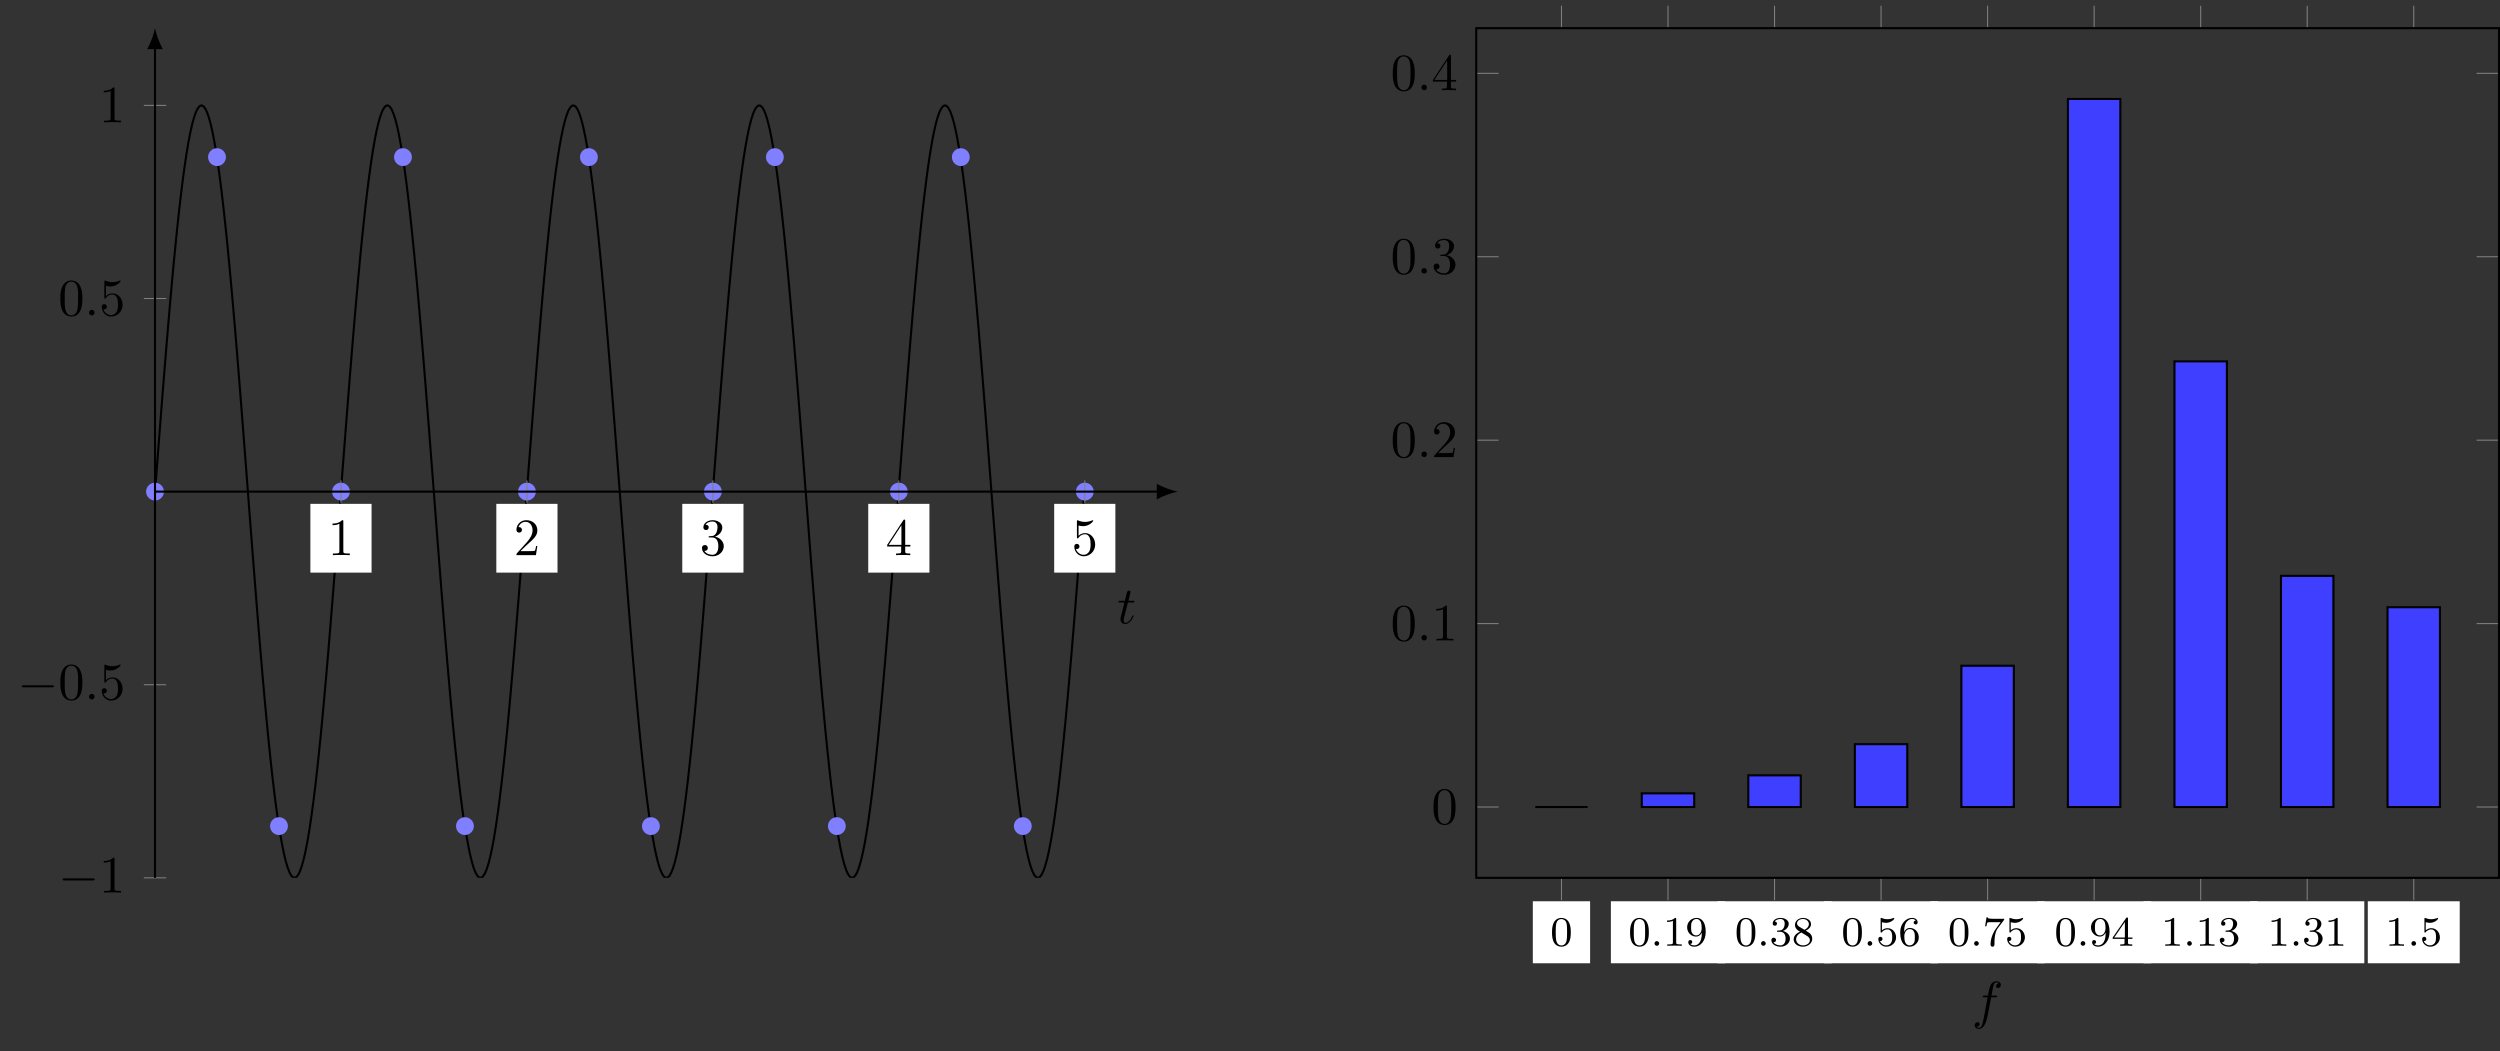 <?xml version="1.0" encoding="UTF-8" standalone="no"?>
<svg
   width="474.875pt"
   height="199.666pt"
   viewBox="0 0 474.875 199.666"
   version="1.2"
   id="svg413"
   xmlns:xlink="http://www.w3.org/1999/xlink"
   xmlns="http://www.w3.org/2000/svg"
   xmlns:svg="http://www.w3.org/2000/svg">
  <rect x="0" y="0" width="474.875" height="199.666" fill="#333333" stroke="none"/>
  <defs
     id="defs88">
    <g
       id="g77">
      <symbol
         overflow="visible"
         id="glyph0-0">
        <path
           style="stroke:none;"
           d=""
           id="path2" />
      </symbol>
      <symbol
         overflow="visible"
         id="glyph0-1">
        <path
           style="stroke:none;"
           d="M 2.047 -3.984 L 2.984 -3.984 C 3.188 -3.984 3.297 -3.984 3.297 -4.188 C 3.297 -4.297 3.188 -4.297 3.016 -4.297 L 2.141 -4.297 C 2.5 -5.719 2.547 -5.906 2.547 -5.969 C 2.547 -6.141 2.422 -6.234 2.25 -6.234 C 2.219 -6.234 1.938 -6.234 1.859 -5.875 L 1.469 -4.297 L 0.531 -4.297 C 0.328 -4.297 0.234 -4.297 0.234 -4.109 C 0.234 -3.984 0.312 -3.984 0.516 -3.984 L 1.391 -3.984 C 0.672 -1.156 0.625 -0.984 0.625 -0.812 C 0.625 -0.266 1 0.109 1.547 0.109 C 2.562 0.109 3.125 -1.344 3.125 -1.422 C 3.125 -1.531 3.047 -1.531 3.016 -1.531 C 2.922 -1.531 2.906 -1.5 2.859 -1.391 C 2.438 -0.344 1.906 -0.109 1.562 -0.109 C 1.359 -0.109 1.25 -0.234 1.25 -0.562 C 1.25 -0.812 1.281 -0.875 1.312 -1.047 Z M 2.047 -3.984 "
           id="path5" />
      </symbol>
      <symbol
         overflow="visible"
         id="glyph0-2">
        <path
           style="stroke:none;"
           d="M 3.656 -3.984 L 4.516 -3.984 C 4.719 -3.984 4.812 -3.984 4.812 -4.188 C 4.812 -4.297 4.719 -4.297 4.547 -4.297 L 3.719 -4.297 L 3.922 -5.438 C 3.969 -5.641 4.109 -6.344 4.172 -6.469 C 4.25 -6.656 4.422 -6.812 4.641 -6.812 C 4.672 -6.812 4.938 -6.812 5.125 -6.625 C 4.688 -6.594 4.578 -6.234 4.578 -6.094 C 4.578 -5.859 4.766 -5.734 4.953 -5.734 C 5.219 -5.734 5.5 -5.969 5.5 -6.344 C 5.5 -6.797 5.047 -7.031 4.641 -7.031 C 4.297 -7.031 3.672 -6.844 3.375 -5.859 C 3.312 -5.656 3.281 -5.547 3.047 -4.297 L 2.359 -4.297 C 2.156 -4.297 2.047 -4.297 2.047 -4.109 C 2.047 -3.984 2.141 -3.984 2.328 -3.984 L 2.984 -3.984 L 2.25 -0.047 C 2.062 0.922 1.891 1.828 1.375 1.828 C 1.328 1.828 1.094 1.828 0.891 1.641 C 1.359 1.609 1.453 1.25 1.453 1.109 C 1.453 0.875 1.266 0.75 1.078 0.75 C 0.812 0.75 0.531 0.984 0.531 1.359 C 0.531 1.797 0.969 2.047 1.375 2.047 C 1.922 2.047 2.328 1.453 2.5 1.078 C 2.828 0.453 3.047 -0.75 3.062 -0.828 Z M 3.656 -3.984 "
           id="path8" />
      </symbol>
      <symbol
         overflow="visible"
         id="glyph0-3">
        <path
           style="stroke:none;"
           d="M 1.906 -0.531 C 1.906 -0.812 1.672 -1.062 1.391 -1.062 C 1.094 -1.062 0.859 -0.812 0.859 -0.531 C 0.859 -0.234 1.094 0 1.391 0 C 1.672 0 1.906 -0.234 1.906 -0.531 Z M 1.906 -0.531 "
           id="path11" />
      </symbol>
      <symbol
         overflow="visible"
         id="glyph1-0">
        <path
           style="stroke:none;"
           d=""
           id="path14" />
      </symbol>
      <symbol
         overflow="visible"
         id="glyph1-1">
        <path
           style="stroke:none;"
           d="M 2.938 -6.375 C 2.938 -6.625 2.938 -6.641 2.703 -6.641 C 2.078 -6 1.203 -6 0.891 -6 L 0.891 -5.688 C 1.094 -5.688 1.672 -5.688 2.188 -5.953 L 2.188 -0.781 C 2.188 -0.422 2.156 -0.312 1.266 -0.312 L 0.953 -0.312 L 0.953 0 C 1.297 -0.031 2.156 -0.031 2.562 -0.031 C 2.953 -0.031 3.828 -0.031 4.172 0 L 4.172 -0.312 L 3.859 -0.312 C 2.953 -0.312 2.938 -0.422 2.938 -0.781 Z M 2.938 -6.375 "
           id="path17" />
      </symbol>
      <symbol
         overflow="visible"
         id="glyph1-2">
        <path
           style="stroke:none;"
           d="M 1.266 -0.766 L 2.328 -1.797 C 3.875 -3.172 4.469 -3.703 4.469 -4.703 C 4.469 -5.844 3.578 -6.641 2.359 -6.641 C 1.234 -6.641 0.5 -5.719 0.5 -4.828 C 0.5 -4.281 1 -4.281 1.031 -4.281 C 1.203 -4.281 1.547 -4.391 1.547 -4.812 C 1.547 -5.062 1.359 -5.328 1.016 -5.328 C 0.938 -5.328 0.922 -5.328 0.891 -5.312 C 1.109 -5.969 1.656 -6.328 2.234 -6.328 C 3.141 -6.328 3.562 -5.516 3.562 -4.703 C 3.562 -3.906 3.078 -3.125 2.516 -2.5 L 0.609 -0.375 C 0.5 -0.266 0.5 -0.234 0.5 0 L 4.203 0 L 4.469 -1.734 L 4.234 -1.734 C 4.172 -1.438 4.109 -1 4 -0.844 C 3.938 -0.766 3.281 -0.766 3.062 -0.766 Z M 1.266 -0.766 "
           id="path20" />
      </symbol>
      <symbol
         overflow="visible"
         id="glyph1-3">
        <path
           style="stroke:none;"
           d="M 2.891 -3.516 C 3.703 -3.781 4.281 -4.469 4.281 -5.266 C 4.281 -6.078 3.406 -6.641 2.453 -6.641 C 1.453 -6.641 0.688 -6.047 0.688 -5.281 C 0.688 -4.953 0.906 -4.766 1.203 -4.766 C 1.5 -4.766 1.703 -4.984 1.703 -5.281 C 1.703 -5.766 1.234 -5.766 1.094 -5.766 C 1.391 -6.266 2.047 -6.391 2.406 -6.391 C 2.828 -6.391 3.375 -6.172 3.375 -5.281 C 3.375 -5.156 3.344 -4.578 3.094 -4.141 C 2.797 -3.656 2.453 -3.625 2.203 -3.625 C 2.125 -3.609 1.891 -3.594 1.812 -3.594 C 1.734 -3.578 1.672 -3.562 1.672 -3.469 C 1.672 -3.359 1.734 -3.359 1.906 -3.359 L 2.344 -3.359 C 3.156 -3.359 3.531 -2.688 3.531 -1.703 C 3.531 -0.344 2.844 -0.062 2.406 -0.062 C 1.969 -0.062 1.219 -0.234 0.875 -0.812 C 1.219 -0.766 1.531 -0.984 1.531 -1.359 C 1.531 -1.719 1.266 -1.922 0.984 -1.922 C 0.734 -1.922 0.422 -1.781 0.422 -1.344 C 0.422 -0.438 1.344 0.219 2.438 0.219 C 3.656 0.219 4.562 -0.688 4.562 -1.703 C 4.562 -2.516 3.922 -3.297 2.891 -3.516 Z M 2.891 -3.516 "
           id="path23" />
      </symbol>
      <symbol
         overflow="visible"
         id="glyph1-4">
        <path
           style="stroke:none;"
           d="M 2.938 -1.641 L 2.938 -0.781 C 2.938 -0.422 2.906 -0.312 2.172 -0.312 L 1.969 -0.312 L 1.969 0 C 2.375 -0.031 2.891 -0.031 3.312 -0.031 C 3.734 -0.031 4.25 -0.031 4.672 0 L 4.672 -0.312 L 4.453 -0.312 C 3.719 -0.312 3.703 -0.422 3.703 -0.781 L 3.703 -1.641 L 4.688 -1.641 L 4.688 -1.953 L 3.703 -1.953 L 3.703 -6.484 C 3.703 -6.688 3.703 -6.75 3.531 -6.75 C 3.453 -6.75 3.422 -6.75 3.344 -6.625 L 0.281 -1.953 L 0.281 -1.641 Z M 2.984 -1.953 L 0.562 -1.953 L 2.984 -5.672 Z M 2.984 -1.953 "
           id="path26" />
      </symbol>
      <symbol
         overflow="visible"
         id="glyph1-5">
        <path
           style="stroke:none;"
           d="M 4.469 -2 C 4.469 -3.188 3.656 -4.188 2.578 -4.188 C 2.109 -4.188 1.672 -4.031 1.312 -3.672 L 1.312 -5.625 C 1.516 -5.562 1.844 -5.5 2.156 -5.5 C 3.391 -5.5 4.094 -6.406 4.094 -6.531 C 4.094 -6.594 4.062 -6.641 3.984 -6.641 C 3.984 -6.641 3.953 -6.641 3.906 -6.609 C 3.703 -6.516 3.219 -6.312 2.547 -6.312 C 2.156 -6.312 1.688 -6.391 1.219 -6.594 C 1.141 -6.625 1.125 -6.625 1.109 -6.625 C 1 -6.625 1 -6.547 1 -6.391 L 1 -3.438 C 1 -3.266 1 -3.188 1.141 -3.188 C 1.219 -3.188 1.234 -3.203 1.281 -3.266 C 1.391 -3.422 1.75 -3.969 2.562 -3.969 C 3.078 -3.969 3.328 -3.516 3.406 -3.328 C 3.562 -2.953 3.594 -2.578 3.594 -2.078 C 3.594 -1.719 3.594 -1.125 3.344 -0.703 C 3.109 -0.312 2.734 -0.062 2.281 -0.062 C 1.562 -0.062 0.984 -0.594 0.812 -1.172 C 0.844 -1.172 0.875 -1.156 0.984 -1.156 C 1.312 -1.156 1.484 -1.406 1.484 -1.641 C 1.484 -1.891 1.312 -2.141 0.984 -2.141 C 0.844 -2.141 0.5 -2.062 0.5 -1.609 C 0.5 -0.75 1.188 0.219 2.297 0.219 C 3.453 0.219 4.469 -0.734 4.469 -2 Z M 4.469 -2 "
           id="path29" />
      </symbol>
      <symbol
         overflow="visible"
         id="glyph1-6">
        <path
           style="stroke:none;"
           d="M 4.578 -3.188 C 4.578 -3.984 4.531 -4.781 4.188 -5.516 C 3.734 -6.484 2.906 -6.641 2.5 -6.641 C 1.891 -6.641 1.172 -6.375 0.75 -5.453 C 0.438 -4.766 0.391 -3.984 0.391 -3.188 C 0.391 -2.438 0.422 -1.547 0.844 -0.781 C 1.266 0.016 2 0.219 2.484 0.219 C 3.016 0.219 3.781 0.016 4.219 -0.938 C 4.531 -1.625 4.578 -2.406 4.578 -3.188 Z M 2.484 0 C 2.094 0 1.5 -0.25 1.328 -1.203 C 1.219 -1.797 1.219 -2.719 1.219 -3.312 C 1.219 -3.953 1.219 -4.609 1.297 -5.141 C 1.484 -6.328 2.234 -6.422 2.484 -6.422 C 2.812 -6.422 3.469 -6.234 3.656 -5.25 C 3.766 -4.688 3.766 -3.938 3.766 -3.312 C 3.766 -2.562 3.766 -1.891 3.656 -1.25 C 3.5 -0.297 2.938 0 2.484 0 Z M 2.484 0 "
           id="path32" />
      </symbol>
      <symbol
         overflow="visible"
         id="glyph2-0">
        <path
           style="stroke:none;"
           d=""
           id="path35" />
      </symbol>
      <symbol
         overflow="visible"
         id="glyph2-1">
        <path
           style="stroke:none;"
           d="M 6.562 -2.297 C 6.734 -2.297 6.922 -2.297 6.922 -2.5 C 6.922 -2.688 6.734 -2.688 6.562 -2.688 L 1.172 -2.688 C 1 -2.688 0.828 -2.688 0.828 -2.5 C 0.828 -2.297 1 -2.297 1.172 -2.297 Z M 6.562 -2.297 "
           id="path38" />
      </symbol>
      <symbol
         overflow="visible"
         id="glyph3-0">
        <path
           style="stroke:none;"
           d=""
           id="path41" />
      </symbol>
      <symbol
         overflow="visible"
         id="glyph3-1">
        <path
           style="stroke:none;"
           d="M 3.891 -2.547 C 3.891 -3.391 3.812 -3.906 3.547 -4.422 C 3.203 -5.125 2.547 -5.297 2.109 -5.297 C 1.109 -5.297 0.734 -4.547 0.625 -4.328 C 0.344 -3.75 0.328 -2.953 0.328 -2.547 C 0.328 -2.016 0.344 -1.219 0.734 -0.578 C 1.094 0.016 1.688 0.172 2.109 0.172 C 2.5 0.172 3.172 0.047 3.578 -0.734 C 3.875 -1.312 3.891 -2.031 3.891 -2.547 Z M 2.109 -0.062 C 1.844 -0.062 1.297 -0.188 1.125 -1.016 C 1.031 -1.469 1.031 -2.219 1.031 -2.641 C 1.031 -3.188 1.031 -3.75 1.125 -4.188 C 1.297 -5 1.906 -5.078 2.109 -5.078 C 2.375 -5.078 2.938 -4.938 3.094 -4.219 C 3.188 -3.781 3.188 -3.172 3.188 -2.641 C 3.188 -2.172 3.188 -1.453 3.094 -1 C 2.922 -0.172 2.375 -0.062 2.109 -0.062 Z M 2.109 -0.062 "
           id="path44" />
      </symbol>
      <symbol
         overflow="visible"
         id="glyph3-2">
        <path
           style="stroke:none;"
           d="M 2.5 -5.078 C 2.5 -5.297 2.484 -5.297 2.266 -5.297 C 1.938 -4.984 1.516 -4.797 0.766 -4.797 L 0.766 -4.531 C 0.984 -4.531 1.406 -4.531 1.875 -4.734 L 1.875 -0.656 C 1.875 -0.359 1.844 -0.266 1.094 -0.266 L 0.812 -0.266 L 0.812 0 C 1.141 -0.031 1.828 -0.031 2.188 -0.031 C 2.547 -0.031 3.234 -0.031 3.562 0 L 3.562 -0.266 L 3.281 -0.266 C 2.531 -0.266 2.5 -0.359 2.5 -0.656 Z M 2.5 -5.078 "
           id="path47" />
      </symbol>
      <symbol
         overflow="visible"
         id="glyph3-3">
        <path
           style="stroke:none;"
           d="M 3.125 -2.344 C 3.125 -0.406 2.203 -0.078 1.734 -0.078 C 1.562 -0.078 1.156 -0.094 0.938 -0.344 C 1.297 -0.375 1.312 -0.641 1.312 -0.719 C 1.312 -0.953 1.125 -1.094 0.938 -1.094 C 0.797 -1.094 0.562 -1 0.562 -0.703 C 0.562 -0.156 1.016 0.172 1.75 0.172 C 2.844 0.172 3.875 -0.922 3.875 -2.625 C 3.875 -4.688 2.953 -5.297 2.141 -5.297 C 1.188 -5.297 0.344 -4.562 0.344 -3.516 C 0.344 -2.5 1.125 -1.75 2.031 -1.75 C 2.594 -1.75 2.938 -2.109 3.125 -2.516 Z M 2.062 -1.969 C 1.688 -1.969 1.453 -2.141 1.281 -2.438 C 1.094 -2.719 1.094 -3.109 1.094 -3.516 C 1.094 -3.984 1.094 -4.312 1.312 -4.641 C 1.516 -4.938 1.766 -5.094 2.141 -5.094 C 2.672 -5.094 2.906 -4.562 2.938 -4.531 C 3.094 -4.141 3.109 -3.516 3.109 -3.359 C 3.109 -2.719 2.766 -1.969 2.062 -1.969 Z M 2.062 -1.969 "
           id="path50" />
      </symbol>
      <symbol
         overflow="visible"
         id="glyph3-4">
        <path
           style="stroke:none;"
           d="M 2.016 -2.656 C 2.641 -2.656 3.047 -2.203 3.047 -1.359 C 3.047 -0.359 2.484 -0.078 2.062 -0.078 C 1.625 -0.078 1.016 -0.234 0.734 -0.656 C 1.031 -0.656 1.234 -0.844 1.234 -1.094 C 1.234 -1.359 1.047 -1.531 0.781 -1.531 C 0.578 -1.531 0.344 -1.406 0.344 -1.078 C 0.344 -0.328 1.156 0.172 2.078 0.172 C 3.125 0.172 3.875 -0.562 3.875 -1.359 C 3.875 -2.031 3.344 -2.625 2.531 -2.812 C 3.156 -3.031 3.641 -3.562 3.641 -4.203 C 3.641 -4.844 2.922 -5.297 2.094 -5.297 C 1.234 -5.297 0.594 -4.844 0.594 -4.234 C 0.594 -3.938 0.781 -3.812 1 -3.812 C 1.25 -3.812 1.406 -3.984 1.406 -4.219 C 1.406 -4.516 1.141 -4.625 0.969 -4.625 C 1.312 -5.062 1.922 -5.094 2.062 -5.094 C 2.266 -5.094 2.875 -5.031 2.875 -4.203 C 2.875 -3.656 2.641 -3.312 2.531 -3.188 C 2.297 -2.938 2.109 -2.922 1.625 -2.891 C 1.469 -2.891 1.406 -2.875 1.406 -2.766 C 1.406 -2.656 1.484 -2.656 1.625 -2.656 Z M 2.016 -2.656 "
           id="path53" />
      </symbol>
      <symbol
         overflow="visible"
         id="glyph3-5">
        <path
           style="stroke:none;"
           d="M 2.641 -2.875 C 3.094 -3.094 3.641 -3.484 3.641 -4.109 C 3.641 -4.875 2.859 -5.297 2.125 -5.297 C 1.281 -5.297 0.594 -4.719 0.594 -3.969 C 0.594 -3.672 0.688 -3.406 0.891 -3.172 C 1.031 -3 1.062 -2.984 1.547 -2.672 C 0.562 -2.234 0.344 -1.656 0.344 -1.219 C 0.344 -0.328 1.234 0.172 2.109 0.172 C 3.078 0.172 3.875 -0.5 3.875 -1.344 C 3.875 -1.844 3.609 -2.172 3.469 -2.312 C 3.344 -2.438 3.328 -2.453 2.641 -2.875 Z M 1.406 -3.625 C 1.172 -3.766 0.984 -4 0.984 -4.266 C 0.984 -4.766 1.531 -5.094 2.109 -5.094 C 2.719 -5.094 3.234 -4.672 3.234 -4.109 C 3.234 -3.656 2.875 -3.266 2.406 -3.031 Z M 1.797 -2.531 C 1.828 -2.516 2.734 -1.953 2.875 -1.875 C 3 -1.797 3.422 -1.547 3.422 -1.062 C 3.422 -0.453 2.766 -0.078 2.125 -0.078 C 1.406 -0.078 0.812 -0.562 0.812 -1.219 C 0.812 -1.812 1.25 -2.281 1.797 -2.531 Z M 1.797 -2.531 "
           id="path56" />
      </symbol>
      <symbol
         overflow="visible"
         id="glyph3-6">
        <path
           style="stroke:none;"
           d="M 1.109 -4.484 C 1.219 -4.453 1.531 -4.359 1.875 -4.359 C 2.875 -4.359 3.469 -5.062 3.469 -5.188 C 3.469 -5.281 3.422 -5.297 3.375 -5.297 C 3.359 -5.297 3.344 -5.297 3.281 -5.266 C 2.969 -5.141 2.594 -5.047 2.172 -5.047 C 1.703 -5.047 1.312 -5.156 1.062 -5.266 C 0.984 -5.297 0.969 -5.297 0.953 -5.297 C 0.859 -5.297 0.859 -5.219 0.859 -5.062 L 0.859 -2.734 C 0.859 -2.594 0.859 -2.5 0.984 -2.5 C 1.047 -2.5 1.062 -2.531 1.109 -2.594 C 1.203 -2.703 1.5 -3.109 2.188 -3.109 C 2.625 -3.109 2.844 -2.75 2.922 -2.594 C 3.047 -2.312 3.062 -1.938 3.062 -1.641 C 3.062 -1.344 3.062 -0.906 2.844 -0.562 C 2.688 -0.312 2.359 -0.078 1.938 -0.078 C 1.422 -0.078 0.922 -0.391 0.734 -0.922 C 0.75 -0.906 0.812 -0.906 0.812 -0.906 C 1.031 -0.906 1.219 -1.047 1.219 -1.297 C 1.219 -1.594 0.984 -1.703 0.828 -1.703 C 0.672 -1.703 0.422 -1.625 0.422 -1.281 C 0.422 -0.562 1.047 0.172 1.953 0.172 C 2.953 0.172 3.797 -0.609 3.797 -1.594 C 3.797 -2.516 3.125 -3.344 2.188 -3.344 C 1.797 -3.344 1.422 -3.219 1.109 -2.938 Z M 1.109 -4.484 "
           id="path59" />
      </symbol>
      <symbol
         overflow="visible"
         id="glyph3-7">
        <path
           style="stroke:none;"
           d="M 1.094 -2.641 C 1.094 -3.297 1.156 -3.875 1.438 -4.359 C 1.688 -4.766 2.094 -5.094 2.594 -5.094 C 2.75 -5.094 3.109 -5.062 3.297 -4.797 C 2.938 -4.766 2.906 -4.5 2.906 -4.422 C 2.906 -4.172 3.094 -4.047 3.281 -4.047 C 3.422 -4.047 3.656 -4.125 3.656 -4.438 C 3.656 -4.906 3.297 -5.297 2.578 -5.297 C 1.469 -5.297 0.344 -4.25 0.344 -2.531 C 0.344 -0.359 1.359 0.172 2.125 0.172 C 2.516 0.172 2.922 0.062 3.281 -0.281 C 3.609 -0.594 3.875 -0.922 3.875 -1.625 C 3.875 -2.656 3.078 -3.391 2.203 -3.391 C 1.625 -3.391 1.281 -3.031 1.094 -2.641 Z M 2.125 -0.078 C 1.703 -0.078 1.438 -0.359 1.328 -0.594 C 1.141 -0.953 1.125 -1.484 1.125 -1.797 C 1.125 -2.578 1.547 -3.172 2.172 -3.172 C 2.562 -3.172 2.812 -2.969 2.953 -2.688 C 3.125 -2.391 3.125 -2.031 3.125 -1.625 C 3.125 -1.219 3.125 -0.875 2.969 -0.578 C 2.75 -0.219 2.484 -0.078 2.125 -0.078 Z M 2.125 -0.078 "
           id="path62" />
      </symbol>
      <symbol
         overflow="visible"
         id="glyph3-8">
        <path
           style="stroke:none;"
           d="M 4.031 -4.859 C 4.109 -4.938 4.109 -4.953 4.109 -5.125 L 2.078 -5.125 C 1.875 -5.125 1.641 -5.141 1.438 -5.156 C 1.016 -5.188 1.016 -5.266 0.984 -5.391 L 0.734 -5.391 L 0.469 -3.703 L 0.719 -3.703 C 0.734 -3.828 0.828 -4.375 0.938 -4.438 C 1.016 -4.484 1.625 -4.484 1.734 -4.484 L 3.422 -4.484 L 2.609 -3.375 C 1.703 -2.172 1.5 -0.906 1.5 -0.281 C 1.5 -0.203 1.5 0.172 1.875 0.172 C 2.25 0.172 2.25 -0.188 2.25 -0.281 L 2.25 -0.672 C 2.25 -1.812 2.453 -2.75 2.844 -3.281 Z M 4.031 -4.859 "
           id="path65" />
      </symbol>
      <symbol
         overflow="visible"
         id="glyph3-9">
        <path
           style="stroke:none;"
           d="M 3.141 -5.156 C 3.141 -5.312 3.141 -5.375 2.969 -5.375 C 2.875 -5.375 2.859 -5.375 2.781 -5.266 L 0.234 -1.562 L 0.234 -1.312 L 2.484 -1.312 L 2.484 -0.641 C 2.484 -0.344 2.469 -0.266 1.844 -0.266 L 1.672 -0.266 L 1.672 0 C 2.344 -0.031 2.359 -0.031 2.812 -0.031 C 3.266 -0.031 3.281 -0.031 3.953 0 L 3.953 -0.266 L 3.781 -0.266 C 3.156 -0.266 3.141 -0.344 3.141 -0.641 L 3.141 -1.312 L 3.984 -1.312 L 3.984 -1.562 L 3.141 -1.562 Z M 2.547 -4.516 L 2.547 -1.562 L 0.516 -1.562 Z M 2.547 -4.516 "
           id="path68" />
      </symbol>
      <symbol
         overflow="visible"
         id="glyph4-0">
        <path
           style="stroke:none;"
           d=""
           id="path71" />
      </symbol>
      <symbol
         overflow="visible"
         id="glyph4-1">
        <path
           style="stroke:none;"
           d="M 1.625 -0.438 C 1.625 -0.703 1.391 -0.891 1.172 -0.891 C 0.922 -0.891 0.734 -0.672 0.734 -0.453 C 0.734 -0.172 0.953 0 1.172 0 C 1.422 0 1.625 -0.203 1.625 -0.438 Z M 1.625 -0.438 "
           id="path74" />
      </symbol>
    </g>
    <clipPath
       id="clip1">
      <path
         d="M 29.445 14 L 212 14 L 212 166.746 L 29.445 166.746 Z M 29.445 14 "
         id="path79" />
    </clipPath>
    <clipPath
       id="clip2">
      <path
         d="M 280 13 L 474.875 13 L 474.875 154 L 280 154 Z M 280 13 "
         id="path82" />
    </clipPath>
    <clipPath
       id="clip3">
      <path
         d="M 280 5 L 474.875 5 L 474.875 167 L 280 167 Z M 280 5 "
         id="path85" />
    </clipPath>
  </defs>
  <g
     id="surface1">
    <g
       clip-path="url(#clip1)"
       clip-rule="nonzero"
       id="g92">
      <path
         style="fill:none;stroke:currentColor;stroke-width:0.399;stroke-linecap:butt;stroke-linejoin:miter;stroke-miterlimit:10;stroke-opacity:1"
         d="m 3.125e-4,73.364 0.355,4.617 0.352,4.598 0.355,4.562 0.352,4.504 0.355,4.434 0.355,4.348 0.352,4.234 0.355,4.113 0.352,3.973 0.355,3.816 0.355,3.645 0.352,3.461 0.355,3.262 0.352,3.047 0.355,2.824 0.355,2.586 0.352,2.344 0.355,2.09 0.352,1.824 0.355,1.551 0.355,1.277 0.352,0.996 0.355,0.711 0.352,0.418 0.355,0.133 0.355,-0.16 0.352,-0.449 0.355,-0.738 0.352,-1.023 0.355,-1.305 0.355,-1.582 0.352,-1.852 0.355,-2.113 0.355,-2.367 0.352,-2.613 0.355,-2.848 0.352,-3.066 0.355,-3.281 0.355,-3.48 0.352,-3.664 0.355,-3.832 0.352,-3.988 0.355,-4.125 0.355,-4.25 0.352,-4.352 0.355,-4.441 0.352,-4.516 0.355,-4.562 0.355,-4.602 0.352,-4.617 0.355,-4.613 0.352,-4.598 0.355,-4.555 0.355,-4.5 0.352,-4.426 0.355,-4.336 0.352,-4.223 0.355,-4.102 0.355,-3.957 0.352,-3.801 0.355,-3.625 0.352,-3.441 0.355,-3.238 0.355,-3.027 0.352,-2.801 0.355,-2.566 L 23.711,8.778 24.067,6.716 24.422,4.919 24.774,3.392 25.129,2.145 25.485,1.177 25.836,0.497 26.192,0.106 26.543,0.005 26.899,0.192 l 0.355,0.477 0.352,0.77 0.355,1.051 0.352,1.332 0.355,1.609 0.355,1.879 0.352,2.137 0.355,2.395 0.352,2.637 0.355,2.867 0.355,3.094 0.352,3.301 0.355,3.496 0.352,3.684 0.355,3.848 0.355,4 0.352,4.141 0.355,4.262 0.352,4.363 0.355,4.449 0.355,4.52 0.352,4.566 0.355,4.605 0.352,4.617 0.355,4.613 0.355,4.59 0.352,4.555 0.355,4.492 0.352,4.418 0.355,4.324 0.355,4.211 0.352,4.086 0.355,3.945 0.355,3.781 0.352,3.609 0.355,3.422 0.352,3.219 0.355,3.004 0.355,2.777 0.352,2.539 0.355,2.293 0.352,2.035 0.355,1.773 0.355,1.496 0.352,1.223 0.355,0.938 0.352,0.652 0.355,0.363 0.355,0.074 0.352,-0.219 0.355,-0.508 0.352,-0.797 0.355,-1.078 0.355,-1.363 0.352,-1.633 0.355,-1.906 0.352,-2.164 0.355,-2.418 0.355,-2.66 0.352,-2.891 0.355,-3.113 0.352,-3.324 0.355,-3.516 0.355,-3.699 0.352,-3.863 0.355,-4.016 0.355,-4.152 0.352,-4.27 0.355,-4.375 0.352,-4.457 0.355,-4.523 0.355,-4.574 0.352,-4.605 0.355,-4.617 0.352,-4.613 0.355,-4.59 0.355,-4.547 0.352,-4.484 0.355,-4.41 0.352,-4.312 0.355,-4.203 0.355,-4.07 0.352,-3.93 0.355,-3.766 0.352,-3.59 0.355,-3.402 0.355,-3.199 0.352,-2.98 0.355,-2.754 0.352,-2.516 L 59.106,8.345 59.461,6.337 59.813,4.591 60.168,3.122 60.52,1.927 60.875,1.017 61.231,0.395 61.582,0.059 l 0.355,-0.043 0.352,0.246 0.355,0.539 0.355,0.824 0.352,1.109 0.355,1.387 0.355,1.664 0.352,1.93 0.355,2.191 0.352,2.441 0.355,2.684 0.355,2.914 0.352,3.137 0.355,3.34 0.352,3.535 0.355,3.715 0.355,3.883 0.352,4.031 0.355,4.164 0.352,4.281 0.355,4.383 0.355,4.465 0.352,4.531 0.355,4.578 0.352,4.605 0.355,4.617 0.355,4.613 0.352,4.582 0.355,4.543 0.352,4.48 0.355,4.398 0.355,4.305 0.352,4.188 0.355,4.059 0.352,3.914 0.355,3.75 0.355,3.57 0.352,3.383 0.355,3.176 0.355,2.961 0.352,2.73 0.355,2.492 0.352,2.242 0.355,1.984 0.355,1.715 0.352,1.445 0.355,1.164 0.352,0.879 0.355,0.598 0.355,0.305 0.352,0.012 0.355,-0.273 0.352,-0.566 0.355,-0.852 0.355,-1.137 0.352,-1.418 0.355,-1.688 0.352,-1.957 0.355,-2.219 0.355,-2.465 0.352,-2.707 0.355,-2.938 0.352,-3.156 0.355,-3.363 0.355,-3.555 0.352,-3.73 0.355,-3.898 0.352,-4.043 0.355,-4.176 0.355,-4.293 0.352,-4.395 0.355,-4.473 0.352,-4.535 0.355,-4.582 0.355,-4.609 0.352,-4.617 0.355,-4.609 0.355,-4.582 0.352,-4.535 0.355,-4.473 0.352,-4.391 0.355,-4.293 0.355,-4.176 0.352,-4.047 0.355,-3.895 0.352,-3.734 0.355,-3.555 0.355,-3.359 0.352,-3.156 0.355,-2.938 0.352,-2.707 0.355,-2.469 L 94.5,7.923 94.852,5.966 95.207,4.274 95.559,2.86 95.914,1.724 96.27,0.872 96.621,0.306 96.977,0.028 l 0.352,0.016 0.355,0.305 0.355,0.594 0.352,0.883 0.355,1.164 0.352,1.445 0.355,1.715 0.355,1.984 0.352,2.242 0.355,2.488 0.352,2.734 0.355,2.957 0.355,3.18 0.352,3.379 0.355,3.574 0.355,3.75 0.352,3.91 0.355,4.059 0.352,4.191 0.355,4.301 0.355,4.402 0.352,4.48 0.355,4.539 0.352,4.586 0.355,4.609 0.355,4.621 0.352,4.605 0.355,4.578 0.352,4.531 0.355,4.465 0.355,4.383 0.352,4.281 0.355,4.164 0.352,4.031 0.355,3.879 0.355,3.715 0.352,3.539 0.355,3.34 0.352,3.137 0.355,2.914 0.355,2.684 0.352,2.441 0.355,2.191 0.352,1.93 0.355,1.664 0.355,1.387 0.352,1.109 0.355,0.824 0.355,0.535 0.352,0.246 0.355,-0.043 0.352,-0.332 0.355,-0.625 0.355,-0.91 0.352,-1.191 0.355,-1.473 0.352,-1.742 0.355,-2.012 0.355,-2.266 0.352,-2.516 0.355,-2.754 0.352,-2.98 0.355,-3.199 0.355,-3.402 0.352,-3.59 0.355,-3.77 0.352,-3.926 0.355,-4.07 0.355,-4.203 0.352,-4.313 0.355,-4.41 0.352,-4.488 0.355,-4.547 0.355,-4.586 0.352,-4.613 0.355,-4.617 0.352,-4.605 0.355,-4.574 0.355,-4.523 0.352,-4.457 0.355,-4.375 0.352,-4.27 0.355,-4.152 0.355,-4.016 0.352,-3.867 0.355,-3.695 0.355,-3.52 0.352,-3.32 0.355,-3.113 0.352,-2.895 0.355,-2.656 0.355,-2.418 0.352,-2.168 0.355,-1.902 0.352,-1.637 0.355,-1.359 0.355,-1.082 0.352,-0.793 0.355,-0.508 0.352,-0.219 0.355,0.074 0.355,0.363 0.352,0.648 0.355,0.941 0.352,1.219 0.355,1.5 0.355,1.77 0.352,2.035 0.355,2.293 0.352,2.539 0.355,2.777 0.355,3.008 0.352,3.219 0.355,3.418 0.352,3.609 0.355,3.785 0.355,3.941 0.352,4.086 0.355,4.215 0.352,4.324 0.355,4.418 0.355,4.492 0.352,4.551 0.355,4.594 0.355,4.613 0.352,4.617 0.355,4.602 0.352,4.57 0.355,4.52 0.355,4.449 0.352,4.363 0.355,4.262 0.352,4.137 0.355,4.004 0.355,3.848 0.352,3.68 0.355,3.5 0.352,3.301 0.355,3.09 0.355,2.871 0.352,2.637 0.355,2.391 0.352,2.141 0.355,1.879 0.355,1.605 0.352,1.336 0.355,1.051 0.352,0.766 0.355,0.48 0.355,0.188 0.352,-0.102 0.355,-0.391 0.352,-0.684 0.355,-0.965 0.355,-1.25 0.352,-1.527 0.355,-1.797 0.355,-2.059 0.352,-2.32 0.355,-2.562 0.352,-2.801 0.355,-3.027 0.355,-3.238 0.352,-3.441 0.355,-3.629 0.352,-3.797 0.355,-3.961 0.355,-4.098 0.352,-4.227 0.355,-4.332 0.352,-4.426 0.355,-4.5 0.355,-4.559 0.352,-4.594 0.355,-4.613 0.352,-4.617 0.355,-4.602 0.355,-4.566 0.352,-4.512 0.355,-4.441 0.352,-4.355 0.355,-4.246 0.355,-4.129 0.352,-3.984 0.355,-3.836 0.352,-3.66 0.355,-3.48 0.355,-3.281 0.352,-3.07 0.355,-2.848 0.352,-2.609 0.355,-2.367 0.355,-2.113 0.352,-1.852 0.355,-1.582 0.355,-1.305 0.352,-1.023 0.355,-0.738 0.352,-0.449 0.355,-0.16 0.355,0.129 0.352,0.422 0.355,0.711 0.352,0.992 0.355,1.277 0.355,1.555 0.352,1.824 0.355,2.09 0.352,2.34 0.355,2.59 0.355,2.824 0.352,3.047 0.355,3.262 0.352,3.457 0.355,3.648 0.355,3.816 0.352,3.973 0.355,4.113 0.352,4.234 0.355,4.344 0.355,4.434 0.352,4.508 0.355,4.562 0.352,4.598 0.355,4.613"
         transform="matrix(1,0,0,-1,29.445,166.747)"
         id="path90" />
    </g>
    <path
       style="fill:#7f7fff;fill-opacity:1;fill-rule:nonzero;stroke:#7f7fff;stroke-width:0.399;stroke-linecap:butt;stroke-linejoin:miter;stroke-miterlimit:10;stroke-opacity:1"
       d="m 1.492,73.364 c 0,0.828 -0.668,1.496 -1.492,1.496 -0.824,0 -1.496,-0.668 -1.496,-1.496 0,-0.824 0.672,-1.492 1.496,-1.492 0.824,0 1.492,0.668 1.492,1.492 z m 0,0"
       transform="matrix(1,0,0,-1,29.445,166.747)"
       id="path94" />
    <path
       style="fill:#7f7fff;fill-opacity:1;fill-rule:nonzero;stroke:#7f7fff;stroke-width:0.399;stroke-linecap:butt;stroke-linejoin:miter;stroke-miterlimit:10;stroke-opacity:1"
       d="m 13.27,136.903 c 0,0.824 -0.672,1.492 -1.496,1.492 -0.824,0 -1.496,-0.668 -1.496,-1.492 0,-0.824 0.672,-1.496 1.496,-1.496 0.824,0 1.496,0.672 1.496,1.496 z m 0,0"
       transform="matrix(1,0,0,-1,29.445,166.747)"
       id="path96" />
    <path
       style="fill:#7f7fff;fill-opacity:1;fill-rule:nonzero;stroke:#7f7fff;stroke-width:0.399;stroke-linecap:butt;stroke-linejoin:miter;stroke-miterlimit:10;stroke-opacity:1"
       d="m 25.043,9.829 c 0,0.824 -0.668,1.492 -1.496,1.492 -0.824,0 -1.492,-0.668 -1.492,-1.492 0,-0.824 0.668,-1.496 1.492,-1.496 0.828,0 1.496,0.672 1.496,1.496 z m 0,0"
       transform="matrix(1,0,0,-1,29.445,166.747)"
       id="path98" />
    <path
       style="fill:#7f7fff;fill-opacity:1;fill-rule:nonzero;stroke:#7f7fff;stroke-width:0.399;stroke-linecap:butt;stroke-linejoin:miter;stroke-miterlimit:10;stroke-opacity:1"
       d="m 36.817,73.364 c 0,0.828 -0.668,1.496 -1.496,1.496 -0.824,0 -1.492,-0.668 -1.492,-1.496 0,-0.824 0.668,-1.492 1.492,-1.492 0.828,0 1.496,0.668 1.496,1.492 z m 0,0"
       transform="matrix(1,0,0,-1,29.445,166.747)"
       id="path100" />
    <path
       style="fill:#7f7fff;fill-opacity:1;fill-rule:nonzero;stroke:#7f7fff;stroke-width:0.399;stroke-linecap:butt;stroke-linejoin:miter;stroke-miterlimit:10;stroke-opacity:1"
       d="m 48.59,136.903 c 0,0.824 -0.668,1.492 -1.496,1.492 -0.824,0 -1.492,-0.668 -1.492,-1.492 0,-0.824 0.668,-1.496 1.492,-1.496 0.828,0 1.496,0.672 1.496,1.496 z m 0,0"
       transform="matrix(1,0,0,-1,29.445,166.747)"
       id="path102" />
    <path
       style="fill:#7f7fff;fill-opacity:1;fill-rule:nonzero;stroke:#7f7fff;stroke-width:0.399;stroke-linecap:butt;stroke-linejoin:miter;stroke-miterlimit:10;stroke-opacity:1"
       d="m 60.364,9.829 c 0,0.824 -0.668,1.492 -1.492,1.492 -0.828,0 -1.496,-0.668 -1.496,-1.492 0,-0.824 0.668,-1.496 1.496,-1.496 0.824,0 1.492,0.672 1.492,1.496 z m 0,0"
       transform="matrix(1,0,0,-1,29.445,166.747)"
       id="path104" />
    <path
       style="fill:#7f7fff;fill-opacity:1;fill-rule:nonzero;stroke:#7f7fff;stroke-width:0.399;stroke-linecap:butt;stroke-linejoin:miter;stroke-miterlimit:10;stroke-opacity:1"
       d="m 72.137,73.364 c 0,0.828 -0.668,1.496 -1.492,1.496 -0.828,0 -1.496,-0.668 -1.496,-1.496 0,-0.824 0.668,-1.492 1.496,-1.492 0.824,0 1.492,0.668 1.492,1.492 z m 0,0"
       transform="matrix(1,0,0,-1,29.445,166.747)"
       id="path106" />
    <path
       style="fill:#7f7fff;fill-opacity:1;fill-rule:nonzero;stroke:#7f7fff;stroke-width:0.399;stroke-linecap:butt;stroke-linejoin:miter;stroke-miterlimit:10;stroke-opacity:1"
       d="m 83.91,136.903 c 0,0.824 -0.668,1.492 -1.492,1.492 -0.824,0 -1.496,-0.668 -1.496,-1.492 0,-0.824 0.672,-1.496 1.496,-1.496 0.824,0 1.492,0.672 1.492,1.496 z m 0,0"
       transform="matrix(1,0,0,-1,29.445,166.747)"
       id="path108" />
    <path
       style="fill:#7f7fff;fill-opacity:1;fill-rule:nonzero;stroke:#7f7fff;stroke-width:0.399;stroke-linecap:butt;stroke-linejoin:miter;stroke-miterlimit:10;stroke-opacity:1"
       d="m 95.688,9.829 c 0,0.824 -0.672,1.492 -1.496,1.492 -0.824,0 -1.492,-0.668 -1.492,-1.492 0,-0.824 0.668,-1.496 1.492,-1.496 0.824,0 1.496,0.672 1.496,1.496 z m 0,0"
       transform="matrix(1,0,0,-1,29.445,166.747)"
       id="path110" />
    <path
       style="fill:#7f7fff;fill-opacity:1;fill-rule:nonzero;stroke:#7f7fff;stroke-width:0.399;stroke-linecap:butt;stroke-linejoin:miter;stroke-miterlimit:10;stroke-opacity:1"
       d="m 107.461,73.364 c 0,0.828 -0.668,1.496 -1.496,1.496 -0.824,0 -1.492,-0.668 -1.492,-1.496 0,-0.824 0.668,-1.492 1.492,-1.492 0.828,0 1.496,0.668 1.496,1.492 z m 0,0"
       transform="matrix(1,0,0,-1,29.445,166.747)"
       id="path112" />
    <path
       style="fill:#7f7fff;fill-opacity:1;fill-rule:nonzero;stroke:#7f7fff;stroke-width:0.399;stroke-linecap:butt;stroke-linejoin:miter;stroke-miterlimit:10;stroke-opacity:1"
       d="m 119.235,136.903 c 0,0.824 -0.668,1.492 -1.496,1.492 -0.824,0 -1.492,-0.668 -1.492,-1.492 0,-0.824 0.668,-1.496 1.492,-1.496 0.828,0 1.496,0.672 1.496,1.496 z m 0,0"
       transform="matrix(1,0,0,-1,29.445,166.747)"
       id="path114" />
    <path
       style="fill:#7f7fff;fill-opacity:1;fill-rule:nonzero;stroke:#7f7fff;stroke-width:0.399;stroke-linecap:butt;stroke-linejoin:miter;stroke-miterlimit:10;stroke-opacity:1"
       d="m 131.008,9.829 c 0,0.824 -0.668,1.492 -1.492,1.492 -0.828,0 -1.496,-0.668 -1.496,-1.492 0,-0.824 0.668,-1.496 1.496,-1.496 0.824,0 1.492,0.672 1.492,1.496 z m 0,0"
       transform="matrix(1,0,0,-1,29.445,166.747)"
       id="path116" />
    <path
       style="fill:#7f7fff;fill-opacity:1;fill-rule:nonzero;stroke:#7f7fff;stroke-width:0.399;stroke-linecap:butt;stroke-linejoin:miter;stroke-miterlimit:10;stroke-opacity:1"
       d="m 142.782,73.364 c 0,0.828 -0.668,1.496 -1.492,1.496 -0.828,0 -1.496,-0.668 -1.496,-1.496 0,-0.824 0.668,-1.492 1.496,-1.492 0.824,0 1.492,0.668 1.492,1.492 z m 0,0"
       transform="matrix(1,0,0,-1,29.445,166.747)"
       id="path118" />
    <path
       style="fill:#7f7fff;fill-opacity:1;fill-rule:nonzero;stroke:#7f7fff;stroke-width:0.399;stroke-linecap:butt;stroke-linejoin:miter;stroke-miterlimit:10;stroke-opacity:1"
       d="m 154.555,136.903 c 0,0.824 -0.668,1.492 -1.492,1.492 -0.828,0 -1.496,-0.668 -1.496,-1.492 0,-0.824 0.668,-1.496 1.496,-1.496 0.824,0 1.492,0.672 1.492,1.496 z m 0,0"
       transform="matrix(1,0,0,-1,29.445,166.747)"
       id="path120" />
    <path
       style="fill:#7f7fff;fill-opacity:1;fill-rule:nonzero;stroke:#7f7fff;stroke-width:0.399;stroke-linecap:butt;stroke-linejoin:miter;stroke-miterlimit:10;stroke-opacity:1"
       d="m 166.332,9.829 c 0,0.824 -0.672,1.492 -1.496,1.492 -0.824,0 -1.496,-0.668 -1.496,-1.492 0,-0.824 0.672,-1.496 1.496,-1.496 0.824,0 1.496,0.672 1.496,1.496 z m 0,0"
       transform="matrix(1,0,0,-1,29.445,166.747)"
       id="path122" />
    <path
       style="fill:#7f7fff;fill-opacity:1;fill-rule:nonzero;stroke:#7f7fff;stroke-width:0.399;stroke-linecap:butt;stroke-linejoin:miter;stroke-miterlimit:10;stroke-opacity:1"
       d="m 178.106,73.364 c 0,0.828 -0.672,1.496 -1.496,1.496 -0.824,0 -1.492,-0.668 -1.492,-1.496 0,-0.824 0.668,-1.492 1.492,-1.492 0.824,0 1.496,0.668 1.496,1.492 z m 0,0"
       transform="matrix(1,0,0,-1,29.445,166.747)"
       id="path124" />
    <g
       style="fill:currentColor;fill-opacity:1"
       id="g128">
      <use
         xlink:href="#glyph0-1"
         x="212.201"
         y="118.418"
         id="use126"
         width="100%"
         height="100%" />
    </g>
    <path
       style="fill:#3f3fff;fill-opacity:1;fill-rule:nonzero;stroke:currentColor;stroke-width:0.399;stroke-linecap:butt;stroke-linejoin:miter;stroke-miterlimit:10;stroke-opacity:1"
       d="m 262.172,13.454 h 9.965 z m 20.238,0 h 9.961 v 2.598 h -9.961 z m 20.234,0 h 9.965 v 6.016 h -9.965 z m 20.238,0 h 9.961 v 11.941 h -9.961 z m 20.234,0 h 9.965 v 26.836 h -9.965 z m 20.238,0 h 9.961 V 147.95 h -9.961 z m 20.238,0 h 9.961 v 84.652 h -9.961 z m 20.234,0 h 9.965 v 43.91 h -9.965 z m 20.238,0 h 9.961 V 51.403 h -9.961 z m 0,0"
       transform="matrix(1,0,0,-1,29.445,166.747)"
       id="path130" />
    <g
       style="fill:currentColor;fill-opacity:1"
       id="g134">
      <use
         xlink:href="#glyph0-2"
         x="374.566"
         y="193.412"
         id="use132"
         width="100%"
         height="100%" />
    </g>
    <path
       style="fill:none;stroke:#7f7f7f;stroke-width:0.199;stroke-linecap:butt;stroke-linejoin:miter;stroke-miterlimit:10;stroke-opacity:1"
       d="m 35.321,71.239 v 4.25 m 35.324,-4.25 v 4.25 m 35.32,-4.25 v 4.25 m 35.32,-4.25 v 4.25 m 35.324,-4.25 v 4.25"
       transform="matrix(1,0,0,-1,29.445,166.747)"
       id="path136" />
    <path
       style="fill:none;stroke:#7f7f7f;stroke-width:0.199;stroke-linecap:butt;stroke-linejoin:miter;stroke-miterlimit:10;stroke-opacity:1"
       d="m -2.125,9.0625e-4 h 4.25 m -4.25,36.68 h 4.25 m -4.25,73.367 h 4.25 m -4.25,36.68 h 4.25"
       transform="matrix(1,0,0,-1,29.445,166.747)"
       id="path138" />
    <path
       style="fill:none;stroke:#7f7f7f;stroke-width:0.199;stroke-linecap:butt;stroke-linejoin:miter;stroke-miterlimit:10;stroke-opacity:1"
       d="M 267.157,-4.249 V 9.0625e-4 M 287.391,-4.249 V 9.0625e-4 M 307.629,-4.249 V 9.0625e-4 M 327.864,-4.249 V 9.0625e-4 M 348.102,-4.249 V 9.0625e-4 M 368.336,-4.249 V 9.0625e-4 M 388.575,-4.249 V 9.0625e-4 M 408.809,-4.249 V 9.0625e-4 M 429.047,-4.249 V 9.0625e-4 M 267.157,165.653 v -4.254 m 20.234,4.254 v -4.254 m 20.238,4.254 v -4.254 m 20.234,4.254 v -4.254 m 20.238,4.254 v -4.254 m 20.234,4.254 v -4.254 m 20.238,4.254 v -4.254 m 20.234,4.254 v -4.254 m 20.238,4.254 v -4.254"
       transform="matrix(1,0,0,-1,29.445,166.747)"
       id="path140" />
    <g
       clip-path="url(#clip2)"
       clip-rule="nonzero"
       id="g144">
      <path
         style="fill:none;stroke:#7f7f7f;stroke-width:0.199;stroke-linecap:butt;stroke-linejoin:miter;stroke-miterlimit:10;stroke-opacity:1"
         d="m 250.965,13.454 h 4.25 m -4.25,34.84 h 4.25 m -4.25,34.84 h 4.25 m -4.25,34.844 h 4.25 m -4.25,34.84 h 4.25 M 445.239,13.454 h -4.254 m 4.254,34.84 h -4.254 m 4.254,34.84 h -4.254 m 4.254,34.844 h -4.254 m 4.254,34.84 h -4.254"
         transform="matrix(1,0,0,-1,29.445,166.747)"
         id="path142" />
    </g>
    <path
       style="fill:none;stroke:currentColor;stroke-width:0.399;stroke-linecap:butt;stroke-linejoin:miter;stroke-miterlimit:10;stroke-opacity:1"
       d="M 3.125e-4,73.364 H 190.684"
       transform="matrix(1,0,0,-1,29.445,166.747)"
       id="path146" />
    <path
       style="fill:currentColor;fill-opacity:1;fill-rule:nonzero;stroke:none"
       d="m 223.715,93.383 c -1.062,-0.199 -2.789,-0.797 -3.984,-1.496 v 2.992 c 1.195,-0.699 2.922,-1.297 3.984,-1.496"
       id="path148" />
    <path
       style="fill:none;stroke:currentColor;stroke-width:0.399;stroke-linecap:butt;stroke-linejoin:miter;stroke-miterlimit:10;stroke-opacity:1"
       d="M 3.125e-4,9.0625e-4 V 157.817"
       transform="matrix(1,0,0,-1,29.445,166.747)"
       id="path150" />
    <path
       style="fill:currentColor;fill-opacity:1;fill-rule:nonzero;stroke:none"
       d="m 29.445,5.344 c -0.199,1.062 -0.797,2.789 -1.496,3.984 H 30.938 C 30.242,8.133 29.645,6.406 29.445,5.344"
       id="path152" />
    <g
       clip-path="url(#clip3)"
       clip-rule="nonzero"
       id="g156">
      <path
         style="fill:none;stroke:currentColor;stroke-width:0.399;stroke-linecap:butt;stroke-linejoin:miter;stroke-miterlimit:10;stroke-opacity:1"
         d="M 250.965,9.0625e-4 V 161.399 H 445.239 V 9.0625e-4 Z m 0,0"
         transform="matrix(1,0,0,-1,29.445,166.747)"
         id="path154" />
    </g>
    <path
       style="fill:#ffffff;fill-opacity:1;fill-rule:nonzero;stroke:none"
       d="M 58.957,108.77 H 70.578 V 95.707 H 58.957 Z m 0,0"
       id="path158" />
    <g
       style="fill:currentColor;fill-opacity:1"
       id="g162">
      <use
         xlink:href="#glyph1-1"
         x="62.276"
         y="105.449"
         id="use160"
         width="100%"
         height="100%" />
    </g>
    <path
       style="fill:#ffffff;fill-opacity:1;fill-rule:nonzero;stroke:none"
       d="M 94.277,108.77 H 105.898 V 95.707 H 94.277 Z m 0,0"
       id="path164" />
    <g
       style="fill:currentColor;fill-opacity:1"
       id="g168">
      <use
         xlink:href="#glyph1-2"
         x="97.597"
         y="105.449"
         id="use166"
         width="100%"
         height="100%" />
    </g>
    <path
       style="fill:#ffffff;fill-opacity:1;fill-rule:nonzero;stroke:none"
       d="m 129.598,108.77 h 11.625 V 95.707 h -11.625 z m 0,0"
       id="path170" />
    <g
       style="fill:currentColor;fill-opacity:1"
       id="g174">
      <use
         xlink:href="#glyph1-3"
         x="132.918"
         y="105.449"
         id="use172"
         width="100%"
         height="100%" />
    </g>
    <path
       style="fill:#ffffff;fill-opacity:1;fill-rule:nonzero;stroke:none"
       d="m 164.922,108.77 h 11.621 V 95.707 h -11.621 z m 0,0"
       id="path176" />
    <g
       style="fill:currentColor;fill-opacity:1"
       id="g180">
      <use
         xlink:href="#glyph1-4"
         x="168.24"
         y="105.449"
         id="use178"
         width="100%"
         height="100%" />
    </g>
    <path
       style="fill:#ffffff;fill-opacity:1;fill-rule:nonzero;stroke:none"
       d="m 200.242,108.77 h 11.621 V 95.707 h -11.621 z m 0,0"
       id="path182" />
    <g
       style="fill:currentColor;fill-opacity:1"
       id="g186">
      <use
         xlink:href="#glyph1-5"
         x="203.561"
         y="105.449"
         id="use184"
         width="100%"
         height="100%" />
    </g>
    <g
       style="fill:currentColor;fill-opacity:1"
       id="g190">
      <use
         xlink:href="#glyph2-1"
         x="11.069"
         y="169.542"
         id="use188"
         width="100%"
         height="100%" />
    </g>
    <g
       style="fill:currentColor;fill-opacity:1"
       id="g194">
      <use
         xlink:href="#glyph1-1"
         x="18.818"
         y="169.542"
         id="use192"
         width="100%"
         height="100%" />
    </g>
    <g
       style="fill:currentColor;fill-opacity:1"
       id="g198">
      <use
         xlink:href="#glyph2-1"
         x="3.321"
         y="132.86"
         id="use196"
         width="100%"
         height="100%" />
    </g>
    <g
       style="fill:currentColor;fill-opacity:1"
       id="g202">
      <use
         xlink:href="#glyph1-6"
         x="11.069"
         y="132.86"
         id="use200"
         width="100%"
         height="100%" />
    </g>
    <g
       style="fill:currentColor;fill-opacity:1"
       id="g206">
      <use
         xlink:href="#glyph0-3"
         x="16.051"
         y="132.86"
         id="use204"
         width="100%"
         height="100%" />
    </g>
    <g
       style="fill:currentColor;fill-opacity:1"
       id="g210">
      <use
         xlink:href="#glyph1-5"
         x="18.818"
         y="132.86"
         id="use208"
         width="100%"
         height="100%" />
    </g>
    <g
       style="fill:currentColor;fill-opacity:1"
       id="g214">
      <use
         xlink:href="#glyph1-6"
         x="11.069"
         y="59.912"
         id="use212"
         width="100%"
         height="100%" />
    </g>
    <g
       style="fill:currentColor;fill-opacity:1"
       id="g218">
      <use
         xlink:href="#glyph0-3"
         x="16.051"
         y="59.912"
         id="use216"
         width="100%"
         height="100%" />
    </g>
    <g
       style="fill:currentColor;fill-opacity:1"
       id="g222">
      <use
         xlink:href="#glyph1-5"
         x="18.818"
         y="59.912"
         id="use220"
         width="100%"
         height="100%" />
    </g>
    <g
       style="fill:currentColor;fill-opacity:1"
       id="g226">
      <use
         xlink:href="#glyph1-1"
         x="18.818"
         y="23.23"
         id="use224"
         width="100%"
         height="100%" />
    </g>
    <path
       style="fill:#ffffff;fill-opacity:1;fill-rule:nonzero;stroke:none"
       d="m 291.16,182.973 h 10.879 v -11.777 h -10.879 z m 0,0"
       id="path228" />
    <g
       style="fill:currentColor;fill-opacity:1"
       id="g232">
      <use
         xlink:href="#glyph3-1"
         x="294.479"
         y="179.653"
         id="use230"
         width="100%"
         height="100%" />
    </g>
    <path
       style="fill:#ffffff;fill-opacity:1;fill-rule:nonzero;stroke:none"
       d="m 305.988,182.973 h 21.695 v -11.777 h -21.695 z m 0,0"
       id="path234" />
    <g
       style="fill:currentColor;fill-opacity:1"
       id="g238">
      <use
         xlink:href="#glyph3-1"
         x="309.305"
         y="179.653"
         id="use236"
         width="100%"
         height="100%" />
    </g>
    <g
       style="fill:currentColor;fill-opacity:1"
       id="g242">
      <use
         xlink:href="#glyph4-1"
         x="313.539"
         y="179.653"
         id="use240"
         width="100%"
         height="100%" />
    </g>
    <g
       style="fill:currentColor;fill-opacity:1"
       id="g248">
      <use
         xlink:href="#glyph3-2"
         x="315.892"
         y="179.653"
         id="use244"
         width="100%"
         height="100%" />
      <use
         xlink:href="#glyph3-3"
         x="320.127"
         y="179.653"
         id="use246"
         width="100%"
         height="100%" />
    </g>
    <path
       style="fill:#ffffff;fill-opacity:1;fill-rule:nonzero;stroke:none"
       d="m 326.227,182.973 h 21.695 v -11.777 h -21.695 z m 0,0"
       id="path250" />
    <g
       style="fill:currentColor;fill-opacity:1"
       id="g254">
      <use
         xlink:href="#glyph3-1"
         x="329.541"
         y="179.653"
         id="use252"
         width="100%"
         height="100%" />
    </g>
    <g
       style="fill:currentColor;fill-opacity:1"
       id="g258">
      <use
         xlink:href="#glyph4-1"
         x="333.776"
         y="179.653"
         id="use256"
         width="100%"
         height="100%" />
    </g>
    <g
       style="fill:currentColor;fill-opacity:1"
       id="g264">
      <use
         xlink:href="#glyph3-4"
         x="336.128"
         y="179.653"
         id="use260"
         width="100%"
         height="100%" />
      <use
         xlink:href="#glyph3-5"
         x="340.363"
         y="179.653"
         id="use262"
         width="100%"
         height="100%" />
    </g>
    <path
       style="fill:#ffffff;fill-opacity:1;fill-rule:nonzero;stroke:none"
       d="m 346.461,182.973 h 21.695 v -11.777 h -21.695 z m 0,0"
       id="path266" />
    <g
       style="fill:currentColor;fill-opacity:1"
       id="g270">
      <use
         xlink:href="#glyph3-1"
         x="349.778"
         y="179.653"
         id="use268"
         width="100%"
         height="100%" />
    </g>
    <g
       style="fill:currentColor;fill-opacity:1"
       id="g274">
      <use
         xlink:href="#glyph4-1"
         x="354.012"
         y="179.653"
         id="use272"
         width="100%"
         height="100%" />
    </g>
    <g
       style="fill:currentColor;fill-opacity:1"
       id="g280">
      <use
         xlink:href="#glyph3-6"
         x="356.364"
         y="179.653"
         id="use276"
         width="100%"
         height="100%" />
      <use
         xlink:href="#glyph3-7"
         x="360.599"
         y="179.653"
         id="use278"
         width="100%"
         height="100%" />
    </g>
    <path
       style="fill:#ffffff;fill-opacity:1;fill-rule:nonzero;stroke:none"
       d="m 366.699,182.973 h 21.695 v -11.777 h -21.695 z m 0,0"
       id="path282" />
    <g
       style="fill:currentColor;fill-opacity:1"
       id="g286">
      <use
         xlink:href="#glyph3-1"
         x="370.014"
         y="179.653"
         id="use284"
         width="100%"
         height="100%" />
    </g>
    <g
       style="fill:currentColor;fill-opacity:1"
       id="g290">
      <use
         xlink:href="#glyph4-1"
         x="374.248"
         y="179.653"
         id="use288"
         width="100%"
         height="100%" />
    </g>
    <g
       style="fill:currentColor;fill-opacity:1"
       id="g296">
      <use
         xlink:href="#glyph3-8"
         x="376.6"
         y="179.653"
         id="use292"
         width="100%"
         height="100%" />
      <use
         xlink:href="#glyph3-6"
         x="380.835"
         y="179.653"
         id="use294"
         width="100%"
         height="100%" />
    </g>
    <path
       style="fill:#ffffff;fill-opacity:1;fill-rule:nonzero;stroke:none"
       d="m 386.934,182.973 h 21.695 v -11.777 h -21.695 z m 0,0"
       id="path298" />
    <g
       style="fill:currentColor;fill-opacity:1"
       id="g302">
      <use
         xlink:href="#glyph3-1"
         x="390.25"
         y="179.653"
         id="use300"
         width="100%"
         height="100%" />
    </g>
    <g
       style="fill:currentColor;fill-opacity:1"
       id="g306">
      <use
         xlink:href="#glyph4-1"
         x="394.484"
         y="179.653"
         id="use304"
         width="100%"
         height="100%" />
    </g>
    <g
       style="fill:currentColor;fill-opacity:1"
       id="g312">
      <use
         xlink:href="#glyph3-3"
         x="396.837"
         y="179.653"
         id="use308"
         width="100%"
         height="100%" />
      <use
         xlink:href="#glyph3-9"
         x="401.072"
         y="179.653"
         id="use310"
         width="100%"
         height="100%" />
    </g>
    <path
       style="fill:#ffffff;fill-opacity:1;fill-rule:nonzero;stroke:none"
       d="m 407.172,182.973 h 21.695 v -11.777 h -21.695 z m 0,0"
       id="path314" />
    <g
       style="fill:currentColor;fill-opacity:1"
       id="g318">
      <use
         xlink:href="#glyph3-2"
         x="410.486"
         y="179.653"
         id="use316"
         width="100%"
         height="100%" />
    </g>
    <g
       style="fill:currentColor;fill-opacity:1"
       id="g322">
      <use
         xlink:href="#glyph4-1"
         x="414.721"
         y="179.653"
         id="use320"
         width="100%"
         height="100%" />
    </g>
    <g
       style="fill:currentColor;fill-opacity:1"
       id="g328">
      <use
         xlink:href="#glyph3-2"
         x="417.073"
         y="179.653"
         id="use324"
         width="100%"
         height="100%" />
      <use
         xlink:href="#glyph3-4"
         x="421.308"
         y="179.653"
         id="use326"
         width="100%"
         height="100%" />
    </g>
    <path
       style="fill:#ffffff;fill-opacity:1;fill-rule:nonzero;stroke:none"
       d="m 427.406,182.973 h 21.695 v -11.777 h -21.695 z m 0,0"
       id="path330" />
    <g
       style="fill:currentColor;fill-opacity:1"
       id="g334">
      <use
         xlink:href="#glyph3-2"
         x="430.723"
         y="179.653"
         id="use332"
         width="100%"
         height="100%" />
    </g>
    <g
       style="fill:currentColor;fill-opacity:1"
       id="g338">
      <use
         xlink:href="#glyph4-1"
         x="434.957"
         y="179.653"
         id="use336"
         width="100%"
         height="100%" />
    </g>
    <g
       style="fill:currentColor;fill-opacity:1"
       id="g344">
      <use
         xlink:href="#glyph3-4"
         x="437.309"
         y="179.653"
         id="use340"
         width="100%"
         height="100%" />
      <use
         xlink:href="#glyph3-2"
         x="441.544"
         y="179.653"
         id="use342"
         width="100%"
         height="100%" />
    </g>
    <path
       style="fill:#ffffff;fill-opacity:1;fill-rule:nonzero;stroke:none"
       d="m 449.762,182.973 h 17.461 v -11.777 h -17.461 z m 0,0"
       id="path346" />
    <g
       style="fill:currentColor;fill-opacity:1"
       id="g350">
      <use
         xlink:href="#glyph3-2"
         x="453.076"
         y="179.653"
         id="use348"
         width="100%"
         height="100%" />
    </g>
    <g
       style="fill:currentColor;fill-opacity:1"
       id="g354">
      <use
         xlink:href="#glyph4-1"
         x="457.31"
         y="179.653"
         id="use352"
         width="100%"
         height="100%" />
    </g>
    <g
       style="fill:currentColor;fill-opacity:1"
       id="g358">
      <use
         xlink:href="#glyph3-6"
         x="459.662"
         y="179.653"
         id="use356"
         width="100%"
         height="100%" />
    </g>
    <g
       style="fill:currentColor;fill-opacity:1"
       id="g362">
      <use
         xlink:href="#glyph1-6"
         x="271.905"
         y="156.505"
         id="use360"
         width="100%"
         height="100%" />
    </g>
    <g
       style="fill:currentColor;fill-opacity:1"
       id="g366">
      <use
         xlink:href="#glyph1-6"
         x="264.157"
         y="121.664"
         id="use364"
         width="100%"
         height="100%" />
    </g>
    <g
       style="fill:currentColor;fill-opacity:1"
       id="g370">
      <use
         xlink:href="#glyph0-3"
         x="269.138"
         y="121.664"
         id="use368"
         width="100%"
         height="100%" />
    </g>
    <g
       style="fill:currentColor;fill-opacity:1"
       id="g374">
      <use
         xlink:href="#glyph1-1"
         x="271.905"
         y="121.664"
         id="use372"
         width="100%"
         height="100%" />
    </g>
    <g
       style="fill:currentColor;fill-opacity:1"
       id="g378">
      <use
         xlink:href="#glyph1-6"
         x="264.157"
         y="86.823"
         id="use376"
         width="100%"
         height="100%" />
    </g>
    <g
       style="fill:currentColor;fill-opacity:1"
       id="g382">
      <use
         xlink:href="#glyph0-3"
         x="269.138"
         y="86.823"
         id="use380"
         width="100%"
         height="100%" />
    </g>
    <g
       style="fill:currentColor;fill-opacity:1"
       id="g386">
      <use
         xlink:href="#glyph1-2"
         x="271.905"
         y="86.823"
         id="use384"
         width="100%"
         height="100%" />
    </g>
    <g
       style="fill:currentColor;fill-opacity:1"
       id="g390">
      <use
         xlink:href="#glyph1-6"
         x="264.157"
         y="51.982"
         id="use388"
         width="100%"
         height="100%" />
    </g>
    <g
       style="fill:currentColor;fill-opacity:1"
       id="g394">
      <use
         xlink:href="#glyph0-3"
         x="269.138"
         y="51.982"
         id="use392"
         width="100%"
         height="100%" />
    </g>
    <g
       style="fill:currentColor;fill-opacity:1"
       id="g398">
      <use
         xlink:href="#glyph1-3"
         x="271.905"
         y="51.982"
         id="use396"
         width="100%"
         height="100%" />
    </g>
    <g
       style="fill:currentColor;fill-opacity:1"
       id="g402">
      <use
         xlink:href="#glyph1-6"
         x="264.157"
         y="17.141"
         id="use400"
         width="100%"
         height="100%" />
    </g>
    <g
       style="fill:currentColor;fill-opacity:1"
       id="g406">
      <use
         xlink:href="#glyph0-3"
         x="269.138"
         y="17.141"
         id="use404"
         width="100%"
         height="100%" />
    </g>
    <g
       style="fill:currentColor;fill-opacity:1"
       id="g410">
      <use
         xlink:href="#glyph1-4"
         x="271.905"
         y="17.141"
         id="use408"
         width="100%"
         height="100%" />
    </g>
  </g>
</svg>
